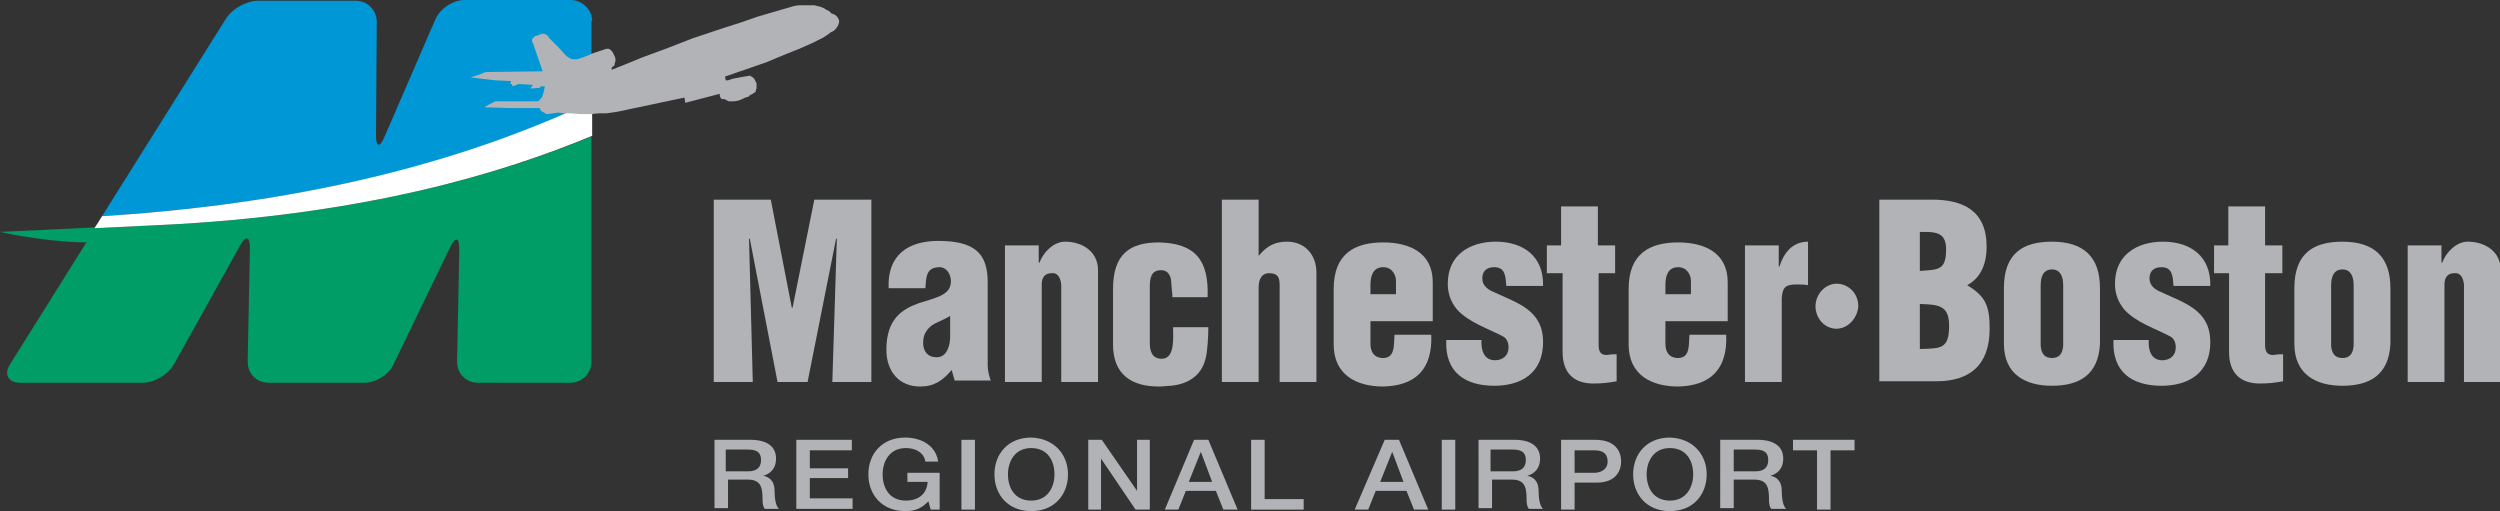 <?xml version="1.0" encoding="utf-8"?>
<!-- Generator: Adobe Illustrator 28.0.0, SVG Export Plug-In . SVG Version: 6.00 Build 0)  -->
<svg version="1.2" baseProfile="tiny" id="Layer_1" xmlns="http://www.w3.org/2000/svg" xmlns:xlink="http://www.w3.org/1999/xlink"
	 x="0px" y="0px" viewBox="0 0 333.1 68.1" overflow="visible" xml:space="preserve">
<rect x="0" y="0" width="333.1" height="68.1" fill="#333333" stroke="none"/>
<path fill="#009D66" d="M12.9,29.9l-0.3,0.4L0,30.9c0.9,0.2,6.9,1.5,12.5,1.4l1.6-2.3C14.1,30,13.7,30,12.9,29.9z"/>
<path fill="#009D66" d="M21.1,30l-8.4,0.4L1.3,48.6C0.5,49.9,1.1,51,2.7,51h16.3c1.6,0,3.4-1.1,4.2-2.5l8.8-15.8
	c0.8-1.4,1.3-1.2,1.3,0.4L33,48.2c0,1.6,1.2,2.8,2.8,2.8h12.7c1.6,0,3.4-1.1,4-2.6L60,32.9c0.7-1.4,1.2-1.3,1.2,0.3l-0.3,15
	c0,1.6,1.2,2.8,2.8,2.8H76c1.6,0,2.8-1.3,2.8-2.8v-30C67.1,23,48.7,28.7,21.1,30z"/>
<path fill="#0097D6" d="M78.9,2.8C78.9,1.3,77.6,0,76,0H61.9c-1.6,0-3.3,1.2-3.9,2.6l-6.8,15.7c-0.6,1.4-1.1,1.3-1.1-0.2l0.1-15.2
	c0-1.6-1.3-2.8-2.8-2.8h-13c-1.6,0-3.5,1.1-4.3,2.4L13.6,28.8c32.4-2,52.9-9.4,65.2-15.2V2.8z"/>
<path fill="#FFFFFF" d="M78.9,18.1v-4.6C66.5,19.3,46,26.8,13.6,28.8l-1,1.6l8.4-0.4C48.7,28.7,67.1,23,78.9,18.1z"/>
<polygon fill="#B2B3B6" points="81.5,9 81.6,8.9 81.8,8.8 81.9,8.6 81.9,8.4 82,8.2 82,8 82,7.8 81.9,7.5 81.8,7.3 81.7,7.1 
	81.6,6.9 81.4,6.7 81.3,6.6 81.1,6.5 80.9,6.5 80.8,6.5 79,7.1 77.8,7.6 77.2,7.8 76.9,7.9 76.6,7.9 76.3,7.9 76,7.8 75.8,7.7 
	75.7,7.6 75.5,7.5 74.4,6.3 73.5,5.4 73.2,5.1 73,4.8 72.9,4.7 72.8,4.6 72.7,4.6 72.5,4.5 72.3,4.5 72.2,4.5 71.7,4.7 71.4,4.8 
	71.3,4.8 71.2,4.9 71.1,5 71,5.1 70.9,5.2 70.9,5.3 70.9,5.6 71,5.7 72.3,9.5 64.7,9.6 63.7,10 62.7,10.3 64.2,10.5 66,10.7 
	68.1,10.8 68,11.2 68.2,11.2 68.3,11.5 69.1,11.2 71,11.3 70.7,11.8 71.9,11.7 72.1,11.5 72.6,11.5 72.5,12 72.4,12.4 72.3,12.7 
	72.2,13 72,13.2 71.9,13.3 71.8,13.4 71.7,13.5 71.5,13.5 70.8,13.5 68.9,13.5 66.9,13.5 66,13.5 65.2,13.9 64.5,14.3 68.2,14.4 
	70.7,14.4 71.9,14.4 72,14.6 72.1,14.8 72.3,14.9 72.5,15 72.8,15.2 73,15.2 73.7,15.1 74.4,15 75.2,15.1 75.9,15.1 77.4,15.2 
	78.7,15.2 79.8,15.1 80.8,15.1 81.5,15 82.2,14.9 91.2,13 91.3,13.7 95.9,12.5 95.9,12.7 95.9,12.8 96,13 96.1,13.1 96.1,13.2 
	96.5,13.2 96.7,13.3 96.9,13.4 97.1,13.5 97.3,13.5 97.6,13.5 97.8,13.5 98.4,13.4 98.9,13.2 99.3,13 99.7,12.9 99.9,12.7 
	100.1,12.6 100.3,12.5 100.4,12.4 100.6,12.3 100.7,12.2 100.7,12 100.8,11.8 100.8,11.6 100.8,11.4 100.8,11.1 100.7,10.9 
	100.6,10.7 100.5,10.5 100.4,10.4 100.3,10.3 100.1,10.2 100,10.1 99.8,10.1 99.2,10.2 98.6,10.3 97.6,10.5 97,10.7 96.7,10.7 
	96.6,10.2 99.5,9.2 102.1,8.3 104.5,7.3 106.5,6.5 108.3,5.7 109.7,5 110.3,4.6 110.7,4.3 111.1,4.1 111.4,3.8 111.6,3.5 111.7,3.3 
	111.8,3 111.8,2.8 111.8,2.7 111.7,2.5 111.6,2.3 111.5,2.2 111.3,2 111.1,1.9 110.8,1.8 110.5,1.5 110.1,1.3 109.8,1.1 109.3,0.9 
	108.9,0.8 108.5,0.7 108.1,0.7 107.7,0.7 107,0.7 106.4,0.7 105.8,0.8 103.4,1.5 101,2.2 98.7,3 96.5,3.7 92.3,5.1 88.7,6.5 
	85.7,7.6 83.5,8.5 81.5,9.3 "/>
<g>
	<path fill="#B2B3B6" d="M95.1,50.9V26.6h7.6l2.8,14.4h0.1l2.9-14.4h7.6v24.3h-5.2l0.6-19.1h-0.1l-3.8,19.1h-4l-3.7-19.1h-0.1
		l0.5,19.1H95.1z"/>
	<path fill="#B2B3B6" d="M126.8,49.3c-1.2,1.4-2.3,2.2-4.2,2.2c-2.8,0-4.5-2-4.5-4.9c0-4.1,2.1-5.4,4.3-6.2c2.1-0.7,4.3-1,4.3-2.9
		c0-1-0.6-1.9-1.5-1.9c-1.8,0-1.8,1.3-1.9,2.8h-4.9c-0.2-4.5,2.7-6.3,6.6-6.3c4.8,0,6.6,1.6,6.6,5.5v11.1c0,0.7,0.2,1.4,0.4,2h-4.8
		L126.8,49.3z M126.6,42.1c-1,0.6-1.8,0.8-2.5,1.3c-0.6,0.5-1.1,1.1-1.1,2.3c0,1.1,0.6,1.9,1.8,1.9c1.4,0,1.8-1.6,1.8-2.8V42.1z"/>
	<path fill="#B2B3B6" d="M138.4,32.7V35h0.1c0.5-1.4,1.9-2.8,3.4-2.8c2.3,0,4.4,1.3,4.4,3.8v14.9h-4.9v-13c-0.1-0.8-0.4-1.6-1.3-1.5
		c-0.9,0-1.3,0.6-1.3,1.5v13h-4.9V32.7H138.4z"/>
	<path fill="#B2B3B6" d="M156.2,39.5l0-0.3c-0.1-0.7-0.1-1.4-0.2-2.1c-0.2-0.7-0.6-1.1-1.3-1.1c-1.3,0-1.5,1-1.5,2.2v7.5
		c0,1.1,0.3,2.1,1.6,2.1c1.8,0,1.5-2.9,1.5-4.2h4.7c0,1.1-0.1,3.3-0.4,4.3c-0.6,2.3-2.5,3.3-4.6,3.5c-0.5,0-0.9,0.1-1.6,0.1
		c-3.5,0-6.1-1.5-6.1-5.6v-7.4c0-4.7,2.3-6.2,6.1-6.2c4.8,0.1,6.7,2.3,6.5,7.3H156.2z"/>
	<path fill="#B2B3B6" d="M167.7,34.1L167.7,34.1c1.2-1.5,2.4-1.9,3.8-1.9c2.4,0,3.9,1.8,3.9,4.1v14.6h-4.9V38c0-1-0.2-1.6-1.4-1.6
		c-1.1,0-1.4,1-1.4,1.9v12.6h-4.9V26.6h4.9V34.1z"/>
	<path fill="#B2B3B6" d="M182.6,42.6v3.2c0,1,0.4,1.8,1.5,1.9c1.8,0.1,1.6-1.6,1.7-3.1h4.9c0.2,4.7-2.2,6.8-6.4,6.9
		c-3.5,0-6.6-1.5-6.6-5.6v-7.4c0-4.7,2.8-6.2,6.6-6.2c3.4,0,6.6,1.3,6.6,5.3v5.2H182.6z M186,39.2v-1.8c0-0.6-0.4-1.8-1.7-1.8
		c-1.4,0-1.7,1.2-1.7,2.4v1.2H186z"/>
	<path fill="#B2B3B6" d="M200.7,38.1c-0.1-1.2-0.1-2.5-1.6-2.5c-1,0-1.6,0.5-1.6,1.5c0,1,0.8,1.5,1.5,1.8c3.2,1.5,6.6,2.4,6.6,6.7
		c0,4.1-2.9,5.8-6.5,5.8c-3.9,0-6.6-1.8-6.4-6.1h4.7c-0.1,1.3,0.3,2.7,1.8,2.7c1,0,1.8-0.6,1.8-1.7c0-0.6-0.2-1.1-0.6-1.4
		c-2-1.1-4.7-1.9-6.3-3.7c-0.8-1-1.2-2.1-1.2-3.4c0-3.9,3-5.6,6.4-5.6c3.6,0,6.4,1.9,6.3,5.9H200.7z"/>
	<path fill="#B2B3B6" d="M206.1,36.4v-3.7h1.9v-5.2h4.9v5.2h2.3v3.7H213V46c0,1,0.4,1.3,1.1,1.3c0.6-0.1,0.7-0.1,1.3-0.1v3.6
		c-1,0.2-2.1,0.3-3.1,0.3c-2.6,0-4.1-1.4-4.1-4.2V36.4H206.1z"/>
	<path fill="#B2B3B6" d="M221.9,42.6v3.2c0,1,0.4,1.8,1.5,1.9c1.8,0.1,1.6-1.6,1.7-3.1h4.9c0.2,4.7-2.2,6.8-6.4,6.9
		c-3.5,0-6.6-1.5-6.6-5.6v-7.4c0-4.7,2.8-6.2,6.6-6.2c3.4,0,6.6,1.3,6.6,5.3v5.2H221.9z M225.3,39.2v-1.8c0-0.6-0.4-1.8-1.7-1.8
		c-1.4,0-1.7,1.2-1.7,2.4v1.2H225.3z"/>
	<path fill="#B2B3B6" d="M237,32.7v2.8h0.1c0.6-1.9,1.8-3.3,3.8-3.3V38c-0.5-0.1-1-0.1-1.5-0.1c-1.4,0-1.9,0.3-2,1.8v11.2h-4.9V32.7
		H237z"/>
	<path fill="#B2B3B6" d="M244.7,43.8c-1.6,0-2.8-1.4-2.8-3c0-1.6,1.3-3,2.8-3c1.6,0,2.9,1.3,2.9,3C247.5,42.4,246.2,43.8,244.7,43.8
		z"/>
	<path fill="#B2B3B6" d="M250.4,50.9V26.6h7c4.1,0,7.3,1.4,7.3,6.3c0,2.1-0.7,4.1-2.6,5.1V38c2.5,1.5,3,2.8,3,5.8c0,4.9-2.7,7-7.1,7
		H250.4z M255.8,36.1c2.4-0.2,3.5,0,3.5-2.9c0-2.4-1.6-2.3-3.5-2.3V36.1z M255.8,46.5c2.7-0.1,3.9,0.1,3.9-3.1
		c0-2.8-1.5-2.8-3.9-2.9V46.5z"/>
	<path fill="#B2B3B6" d="M267,38.4c0-4.7,2.6-6.2,6.4-6.2c4.3,0,6.4,2.1,6.4,6.2v7.4c-0.2,4.1-2.7,5.6-6.4,5.6
		c-3.5,0-6.4-1.5-6.4-5.6V38.4z M271.9,46.1c0.1,1,0.5,1.6,1.5,1.6c1,0,1.4-0.6,1.5-1.6V38c0-1.2-0.4-2.1-1.5-2.1
		c-1.1,0-1.5,0.9-1.5,2.1V46.1z"/>
	<path fill="#B2B3B6" d="M289.6,38.1c-0.1-1.2-0.1-2.5-1.6-2.5c-1,0-1.6,0.5-1.6,1.5c0,1,0.8,1.5,1.5,1.8c3.2,1.5,6.6,2.4,6.6,6.7
		c0,4.1-2.9,5.8-6.5,5.8c-3.9,0-6.6-1.8-6.4-6.1h4.7c-0.1,1.3,0.3,2.7,1.8,2.7c1,0,1.8-0.6,1.8-1.7c0-0.6-0.2-1.1-0.6-1.4
		c-2-1.1-4.7-1.9-6.3-3.7c-0.8-1-1.2-2.1-1.2-3.4c0-3.9,3-5.6,6.4-5.6c3.6,0,6.4,1.9,6.3,5.9H289.6z"/>
	<path fill="#B2B3B6" d="M295,36.4v-3.7h1.9v-5.2h4.9v5.2h2.3v3.7h-2.3V46c0,1,0.4,1.3,1.1,1.3c0.6-0.1,0.7-0.1,1.3-0.1v3.6
		c-1,0.2-2.1,0.3-3.1,0.3c-2.6,0-4.1-1.4-4.1-4.2V36.4H295z"/>
	<path fill="#B2B3B6" d="M305.7,38.4c0-4.7,2.6-6.2,6.4-6.2c4.3,0,6.4,2.1,6.4,6.2v7.4c-0.2,4.1-2.7,5.6-6.4,5.6
		c-3.5,0-6.4-1.5-6.4-5.6V38.4z M310.6,46.1c0.1,1,0.5,1.6,1.5,1.6c1,0,1.4-0.6,1.5-1.6V38c0-1.2-0.4-2.1-1.5-2.1
		c-1.1,0-1.5,0.9-1.5,2.1V46.1z"/>
	<path fill="#B2B3B6" d="M325.3,32.7V35h0.1c0.5-1.4,1.9-2.8,3.4-2.8c2.3,0,4.4,1.3,4.4,3.8v14.9h-4.9v-13c-0.1-0.8-0.4-1.6-1.3-1.5
		c-0.9,0-1.3,0.6-1.3,1.5v13h-4.9V32.7H325.3z"/>
	<path fill="#B2B3B6" d="M95.1,58.6h4.9c2.2,0,3.4,0.9,3.4,2.5c0,1.8-1.4,2.2-1.7,2.3v0c0.6,0.1,1.5,0.5,1.5,2
		c0,1.1,0.2,2.1,0.6,2.4h-1.9c-0.3-0.4-0.3-0.9-0.3-1.4c0-1.7-0.4-2.5-2-2.5h-2.6v3.8h-1.8V58.6z M96.8,62.8h2.9
		c1.1,0,1.7-0.5,1.7-1.5c0-1.2-0.8-1.4-1.8-1.4h-2.9V62.8z"/>
	<path fill="#B2B3B6" d="M106.1,58.6h7.4V60h-5.6v2.4h5.1v1.3h-5.1v2.7h5.7v1.4h-7.5V58.6z"/>
	<path fill="#B2B3B6" d="M125.1,67.9H124l-0.3-1.1c-1,1-1.8,1.3-3.1,1.3c-3.1,0-4.9-2.2-4.9-4.9c0-2.7,1.8-4.9,4.9-4.9
		c2.2,0,4.1,1.1,4.4,3.2h-1.7c-0.2-1.2-1.3-1.8-2.6-1.8c-2.2,0-3.1,1.8-3.1,3.5c0,1.8,0.9,3.5,3.1,3.5c1.8,0,2.8-1,2.9-2.5h-2.7V63
		h4.3V67.9z"/>
	<path fill="#B2B3B6" d="M128.1,58.6h1.8v9.3h-1.8V58.6z"/>
	<path fill="#B2B3B6" d="M142.3,63.2c0,2.7-1.8,4.9-4.9,4.9c-3.1,0-4.9-2.2-4.9-4.9c0-2.7,1.8-4.9,4.9-4.9
		C140.5,58.4,142.3,60.6,142.3,63.2z M134.3,63.2c0,1.8,0.9,3.5,3.1,3.5c2.2,0,3.1-1.8,3.1-3.5c0-1.8-0.9-3.5-3.1-3.5
		C135.2,59.7,134.3,61.5,134.3,63.2z"/>
	<path fill="#B2B3B6" d="M144.9,58.6h1.9l4.7,6.8h0v-6.8h1.7v9.3h-1.9l-4.6-6.8h0v6.8h-1.7V58.6z"/>
	<path fill="#B2B3B6" d="M159.1,58.6h1.9l3.9,9.3H163l-1-2.5H158l-1,2.5h-1.8L159.1,58.6z M158.4,64.2h3.1l-1.5-4h0h0L158.4,64.2z"
		/>
	<path fill="#B2B3B6" d="M166.7,58.6h1.8v7.9h5.2v1.4h-7V58.6z"/>
	<path fill="#B2B3B6" d="M184.5,58.6h1.9l3.9,9.3h-1.9l-1-2.5h-4.1l-1,2.5h-1.8L184.5,58.6z M183.9,64.2h3.1l-1.5-4h0h0L183.9,64.2z
		"/>
	<path fill="#B2B3B6" d="M192.1,58.6h1.8v9.3h-1.8V58.6z"/>
	<path fill="#B2B3B6" d="M196.9,58.6h4.9c2.2,0,3.4,0.9,3.4,2.5c0,1.8-1.4,2.2-1.7,2.3v0c0.6,0.1,1.5,0.5,1.5,2
		c0,1.1,0.2,2.1,0.6,2.4h-1.9c-0.3-0.4-0.3-0.9-0.3-1.4c0-1.7-0.4-2.5-2-2.5h-2.6v3.8h-1.8V58.6z M198.7,62.8h2.9
		c1.1,0,1.7-0.5,1.7-1.5c0-1.2-0.8-1.4-1.8-1.4h-2.9V62.8z"/>
	<path fill="#B2B3B6" d="M208,58.6h4.5c2.9,0,3.5,1.7,3.5,2.9c0,1.1-0.6,2.9-3.5,2.8h-2.7v3.6H208V58.6z M209.8,63h2.6
		c0.8,0,1.8-0.4,1.8-1.5c0-1.2-0.8-1.5-1.8-1.5h-2.6V63z"/>
	<path fill="#B2B3B6" d="M227.4,63.2c0,2.7-1.8,4.9-4.9,4.9c-3.1,0-4.9-2.2-4.9-4.9c0-2.7,1.8-4.9,4.9-4.9
		C225.6,58.4,227.4,60.6,227.4,63.2z M219.4,63.2c0,1.8,0.9,3.5,3.1,3.5c2.2,0,3.1-1.8,3.1-3.5c0-1.8-0.9-3.5-3.1-3.5
		C220.3,59.7,219.4,61.5,219.4,63.2z"/>
	<path fill="#B2B3B6" d="M229.3,58.6h4.9c2.2,0,3.4,0.9,3.4,2.5c0,1.8-1.4,2.2-1.7,2.3v0c0.6,0.1,1.5,0.5,1.5,2
		c0,1.1,0.2,2.1,0.6,2.4H236c-0.3-0.4-0.3-0.9-0.3-1.4c0-1.7-0.4-2.5-2-2.5H231v3.8h-1.8V58.6z M231,62.8h2.9c1.1,0,1.7-0.5,1.7-1.5
		c0-1.2-0.8-1.4-1.8-1.4H231V62.8z"/>
	<path fill="#B2B3B6" d="M238.8,58.6h8.3V60h-3.2v7.9h-1.8V60h-3.2V58.6z"/>
</g>
<g>
</g>
<g>
</g>
<g>
</g>
<g>
</g>
<g>
</g>
<g>
</g>
<g>
</g>
<g>
</g>
<g>
</g>
<g>
</g>
<g>
</g>
<g>
</g>
<g>
</g>
<g>
</g>
<g>
</g>
</svg>
